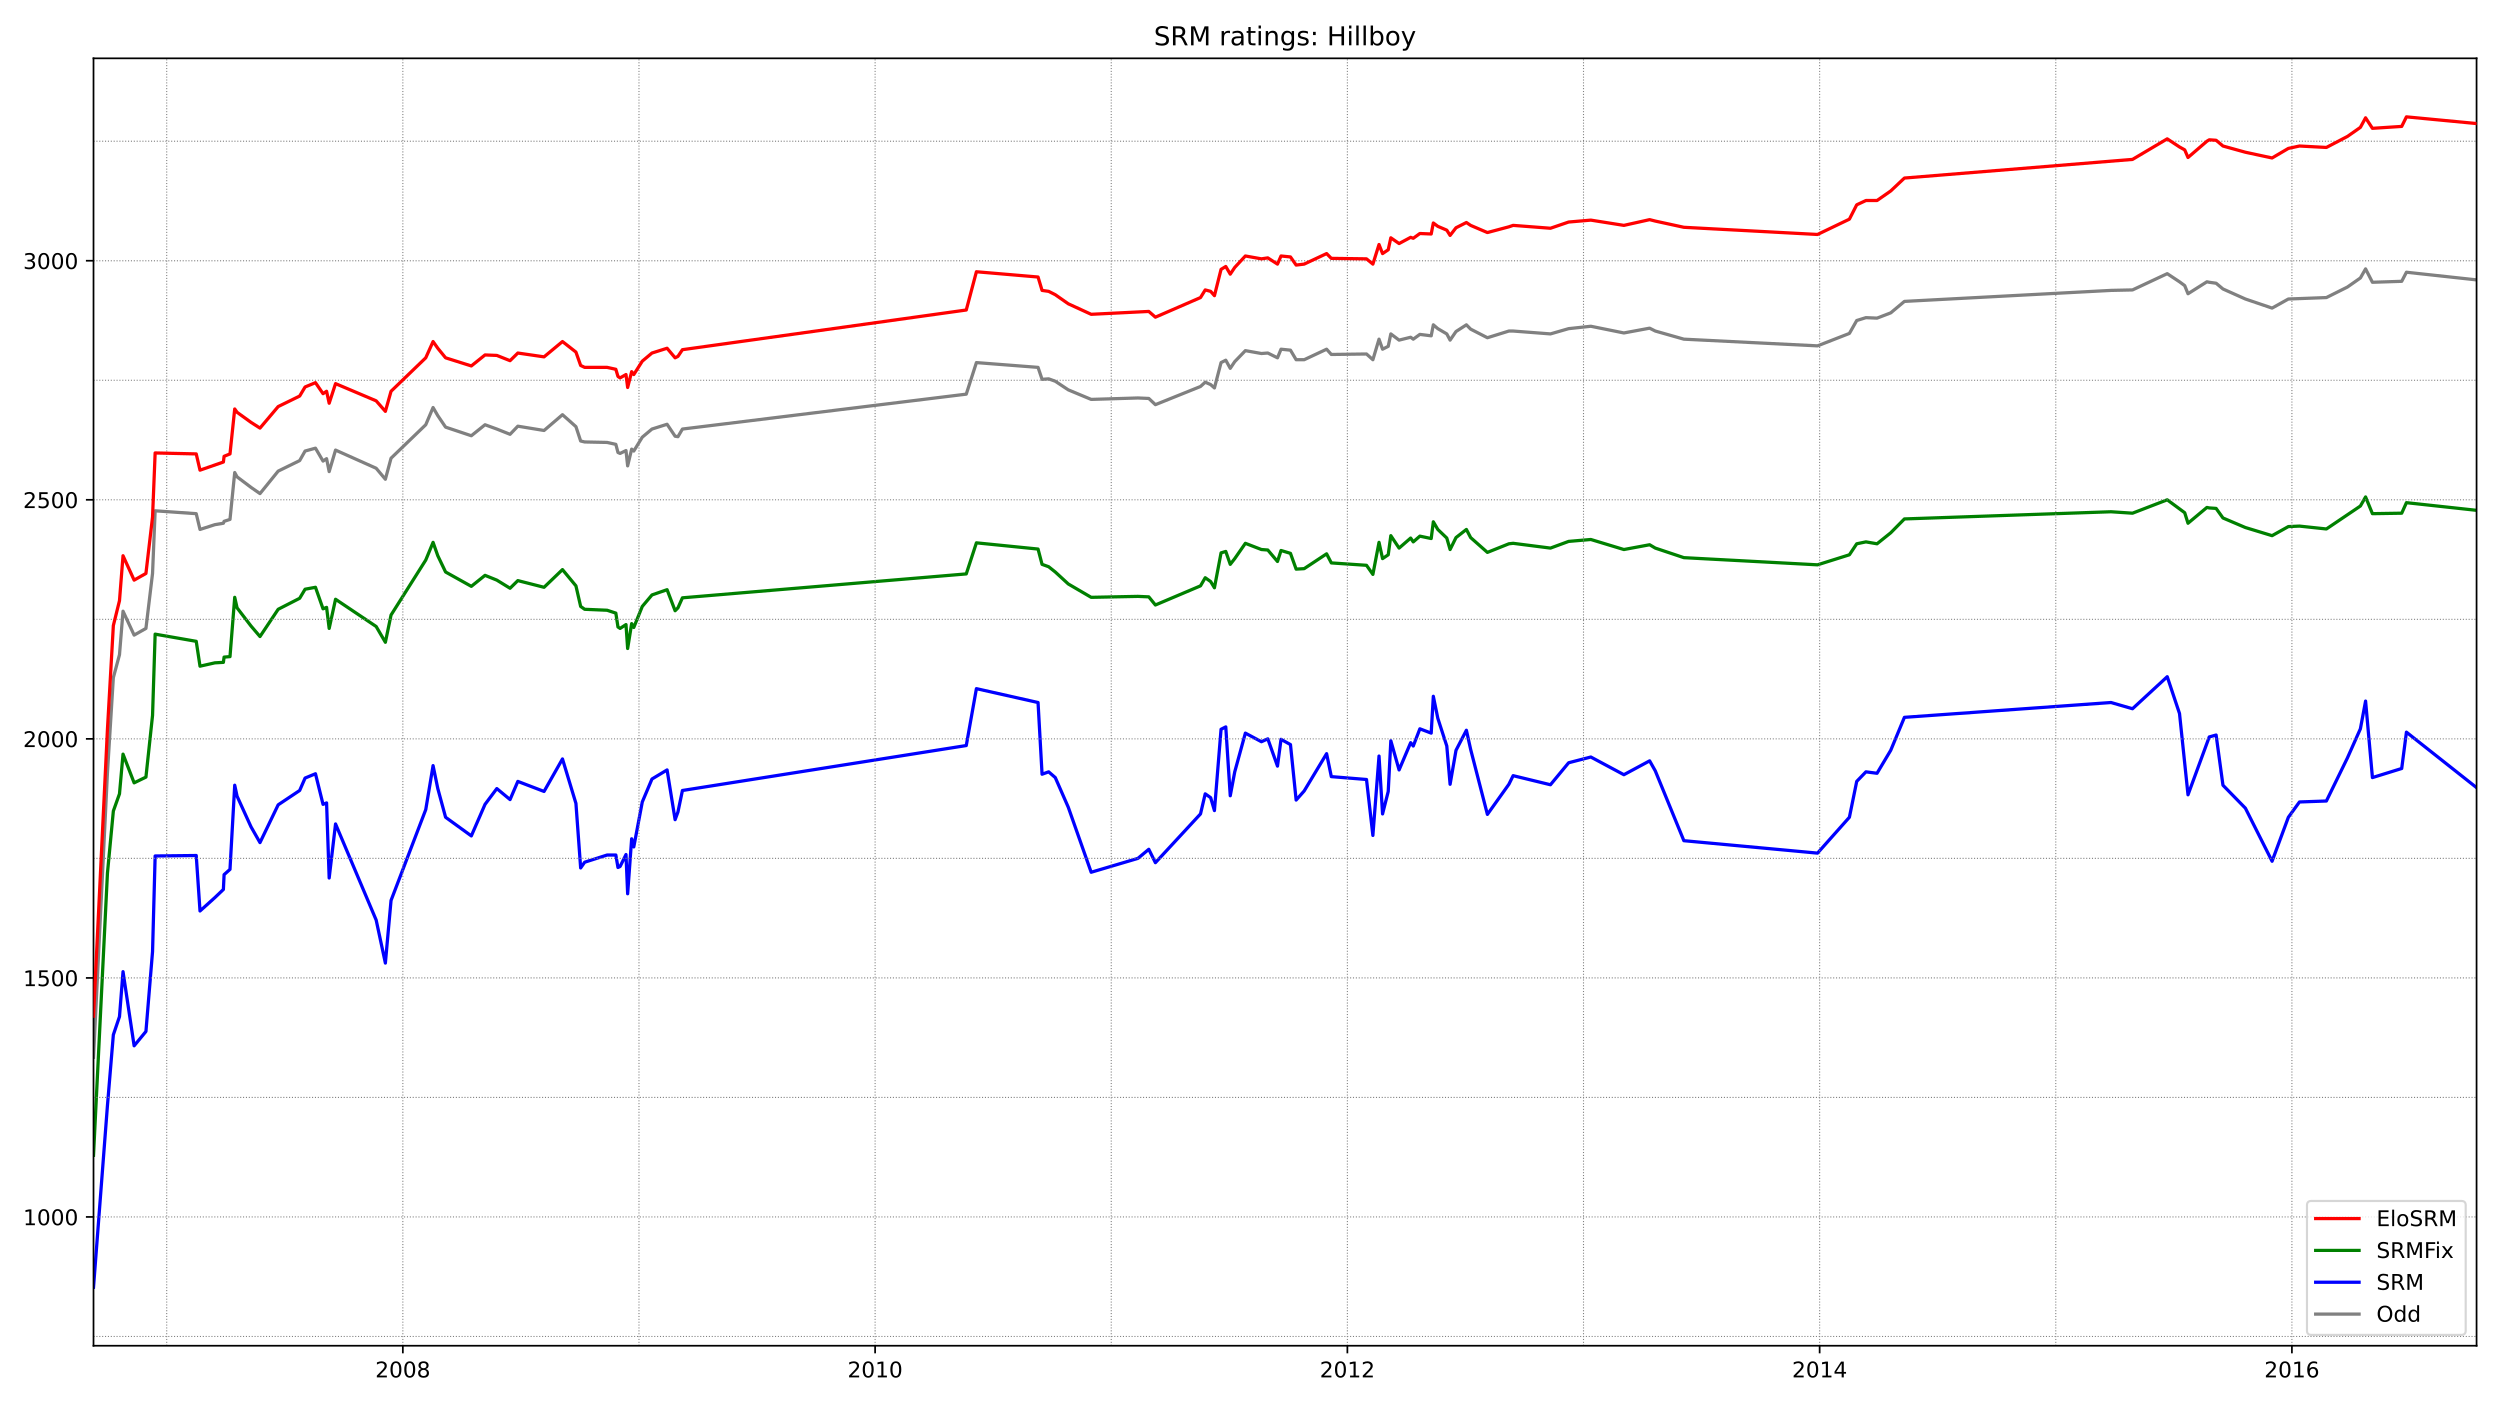 <?xml version="1.0" encoding="utf-8" standalone="no"?>
<!DOCTYPE svg PUBLIC "-//W3C//DTD SVG 1.1//EN"
  "http://www.w3.org/Graphics/SVG/1.1/DTD/svg11.dtd">
<!-- Created with matplotlib (https://matplotlib.org/) -->
<svg height="648pt" version="1.1" viewBox="0 0 1152 648" width="1152pt" xmlns="http://www.w3.org/2000/svg" xmlns:xlink="http://www.w3.org/1999/xlink">
 <defs>
  <style type="text/css">*{stroke-linecap:butt;stroke-linejoin:round;}</style>
 </defs>
 <g id="figure_1">
  <g id="patch_1">
   <path d="M 0 648 
L 1152 648 
L 1152 0 
L 0 0 
z
" style="fill:#ffffff;"/>
  </g>
  <g id="axes_1">
   <g id="patch_2">
    <path d="M 43.09 620.12 
L 1141.2 620.12 
L 1141.2 26.88 
L 43.09 26.88 
z
" style="fill:#ffffff;"/>
   </g>
   <g id="line2d_1">
    <path clip-path="url(#p297d8192e2)" d="M 43.09 487.187 
L 49.51 356.105 
L 52.23 312.264 
L 55.059 301.69 
L 56.691 281.642 
L 61.805 292.657 
L 67.246 289.573 
L 70.292 264.238 
L 71.489 235.378 
L 90.422 236.699 
L 92.163 243.97 
L 99.018 241.766 
L 102.935 241.106 
L 103.262 240.224 
L 105.982 239.343 
L 108.158 217.753 
L 109.246 219.736 
L 115.666 224.583 
L 119.801 227.447 
L 128.179 217.092 
L 138.081 212.245 
L 140.584 207.839 
L 145.371 206.518 
L 148.853 212.466 
L 150.485 211.364 
L 151.682 217.313 
L 154.62 207.399 
L 173.336 215.77 
L 177.579 220.837 
L 180.191 211.144 
L 196.186 195.723 
L 199.559 187.792 
L 201.735 191.537 
L 205.326 196.824 
L 217.186 200.79 
L 223.497 195.723 
L 228.937 197.705 
L 235.031 200.129 
L 238.621 196.383 
L 250.699 198.366 
L 259.187 191.096 
L 265.389 196.604 
L 267.565 203.213 
L 269.415 203.654 
L 279.752 203.874 
L 283.778 204.755 
L 284.757 208.5 
L 285.736 208.941 
L 288.456 207.619 
L 289.218 214.669 
L 291.068 206.958 
L 292.047 207.839 
L 295.964 201.45 
L 300.426 197.705 
L 307.389 195.502 
L 311.089 201.01 
L 312.395 201.23 
L 314.462 197.705 
L 445.252 181.623 
L 449.93 167.083 
L 478.33 169.286 
L 480.18 174.793 
L 483.226 174.573 
L 486.273 175.675 
L 492.257 179.64 
L 502.812 184.046 
L 524.356 183.385 
L 529.362 183.606 
L 532.408 186.47 
L 553.191 178.098 
L 555.367 176.115 
L 557.87 177.217 
L 559.611 178.759 
L 562.658 167.083 
L 564.834 165.981 
L 566.901 169.726 
L 568.968 166.642 
L 573.865 161.575 
L 581.264 162.897 
L 584.202 162.677 
L 588.663 164.88 
L 590.295 160.914 
L 594.648 161.355 
L 597.259 165.761 
L 600.959 165.761 
L 611.296 160.914 
L 613.472 163.338 
L 629.684 163.117 
L 632.622 165.761 
L 635.451 156.288 
L 637.084 160.914 
L 639.695 159.592 
L 640.892 153.864 
L 644.7 156.728 
L 650.032 155.407 
L 651.229 156.288 
L 654.275 154.085 
L 659.498 154.746 
L 660.478 149.679 
L 662.545 151.441 
L 666.68 153.864 
L 668.203 156.728 
L 670.923 152.763 
L 675.711 149.679 
L 677.67 151.661 
L 685.395 155.627 
L 695.297 152.543 
L 697.255 152.543 
L 714.447 153.864 
L 722.826 151.441 
L 733.054 150.339 
L 748.287 153.424 
L 760.148 151.221 
L 762.759 152.543 
L 775.925 156.288 
L 837.511 159.372 
L 852.201 153.644 
L 855.574 147.696 
L 859.817 146.374 
L 864.932 146.594 
L 871.243 144.171 
L 877.553 138.884 
L 972.762 133.817 
L 982.664 133.596 
L 998.659 126.106 
L 1004.317 129.851 
L 1006.711 131.613 
L 1008.234 135.359 
L 1016.939 129.851 
L 1018.027 130.071 
L 1021.183 130.512 
L 1024.338 133.156 
L 1034.675 137.782 
L 1046.971 141.968 
L 1054.478 137.782 
L 1071.997 137.121 
L 1081.681 132.274 
L 1087.666 128.089 
L 1090.059 123.903 
L 1093.215 130.071 
L 1106.707 129.631 
L 1108.883 125.445 
L 1141.2 128.97 
L 1141.2 128.97 
" style="fill:none;stroke:#808080;stroke-linecap:square;stroke-width:1.5;"/>
   </g>
   <g id="line2d_2">
    <path clip-path="url(#p297d8192e2)" d="M 43.09 593.155 
L 49.51 509.438 
L 52.23 476.833 
L 55.059 468.461 
L 56.691 447.753 
L 61.805 481.9 
L 67.246 475.291 
L 70.292 438.5 
L 71.489 394.439 
L 90.422 394.218 
L 92.163 419.774 
L 99.018 413.605 
L 102.935 409.86 
L 103.262 403.03 
L 105.982 400.607 
L 108.158 361.833 
L 109.246 366.9 
L 115.666 381 
L 119.801 388.27 
L 128.179 370.866 
L 138.081 364.257 
L 140.584 358.529 
L 145.371 356.546 
L 148.853 370.645 
L 150.485 369.985 
L 151.682 404.573 
L 154.62 379.678 
L 173.336 423.96 
L 177.579 443.787 
L 180.191 414.927 
L 196.186 373.069 
L 199.559 352.801 
L 201.735 363.375 
L 205.326 376.594 
L 217.186 385.186 
L 223.497 370.645 
L 228.937 363.375 
L 235.031 368.442 
L 238.621 360.071 
L 250.699 364.697 
L 259.187 349.716 
L 265.389 370.205 
L 267.565 399.946 
L 269.415 397.303 
L 279.752 393.998 
L 283.778 393.998 
L 284.757 399.726 
L 285.736 399.285 
L 288.456 393.778 
L 289.218 411.843 
L 291.068 386.508 
L 292.047 390.253 
L 295.964 369.544 
L 300.426 358.969 
L 307.389 354.783 
L 311.089 377.695 
L 312.395 374.17 
L 314.462 364.257 
L 445.252 343.548 
L 449.93 317.331 
L 478.33 323.72 
L 480.18 356.766 
L 483.226 355.665 
L 486.273 358.308 
L 492.257 371.967 
L 502.812 401.929 
L 524.356 395.54 
L 529.362 391.354 
L 532.408 397.523 
L 553.191 375.052 
L 555.367 365.799 
L 557.87 367.561 
L 559.611 373.509 
L 562.658 336.057 
L 564.834 334.956 
L 566.901 366.68 
L 568.968 355.665 
L 573.865 337.82 
L 581.264 341.785 
L 584.202 340.464 
L 588.663 353.021 
L 590.295 340.684 
L 594.648 343.107 
L 597.259 368.663 
L 600.959 364.477 
L 611.296 347.293 
L 613.472 357.868 
L 629.684 359.19 
L 632.622 384.965 
L 635.451 348.395 
L 637.084 375.052 
L 639.695 364.697 
L 640.892 341.345 
L 644.7 354.783 
L 650.032 342.226 
L 651.229 343.768 
L 654.275 335.837 
L 659.498 337.82 
L 660.478 320.856 
L 662.545 330.99 
L 666.68 343.768 
L 668.203 361.393 
L 670.923 345.751 
L 675.711 336.498 
L 677.67 345.31 
L 685.395 375.272 
L 695.297 361.393 
L 697.255 357.427 
L 714.447 361.613 
L 722.826 351.479 
L 733.054 348.835 
L 748.287 356.987 
L 760.148 350.598 
L 762.759 355.224 
L 775.925 387.389 
L 837.511 393.117 
L 852.201 376.594 
L 855.574 360.071 
L 859.817 355.665 
L 864.932 356.326 
L 871.243 345.751 
L 877.553 330.55 
L 972.762 323.72 
L 982.664 326.584 
L 998.659 311.824 
L 1004.317 328.787 
L 1008.234 366.239 
L 1018.027 339.582 
L 1021.183 338.701 
L 1024.338 361.833 
L 1034.675 372.408 
L 1046.971 396.862 
L 1054.478 376.594 
L 1059.593 369.544 
L 1071.997 369.103 
L 1081.681 349.276 
L 1087.666 335.837 
L 1090.059 323.059 
L 1093.215 358.308 
L 1106.707 354.123 
L 1108.883 337.379 
L 1141.2 362.935 
L 1141.2 362.935 
" style="fill:none;stroke:#0000ff;stroke-linecap:square;stroke-width:1.5;"/>
   </g>
   <g id="matplotlib.axis_1">
    <g id="xtick_1">
     <g id="line2d_3">
      <defs>
       <path d="M 0 0 
L 0 3.5 
" id="m5a3b3fe450" style="stroke:#000000;stroke-width:0.8;"/>
      </defs>
      <g>
       <use style="stroke:#000000;stroke-width:0.8;" x="185.631" xlink:href="#m5a3b3fe450" y="620.12"/>
      </g>
     </g>
     <g id="text_1">
      <!-- 2008 -->
      <g transform="translate(172.906 634.718)scale(0.1 -0.1)">
       <defs>
        <path d="M 19.188 8.297 
L 53.609 8.297 
L 53.609 0 
L 7.328 0 
L 7.328 8.297 
Q 12.938 14.109 22.625 23.891 
Q 32.328 33.688 34.812 36.531 
Q 39.547 41.844 41.422 45.531 
Q 43.312 49.219 43.312 52.781 
Q 43.312 58.594 39.234 62.25 
Q 35.156 65.922 28.609 65.922 
Q 23.969 65.922 18.812 64.312 
Q 13.672 62.703 7.812 59.422 
L 7.812 69.391 
Q 13.766 71.781 18.938 73 
Q 24.125 74.219 28.422 74.219 
Q 39.75 74.219 46.484 68.547 
Q 53.219 62.891 53.219 53.422 
Q 53.219 48.922 51.531 44.891 
Q 49.859 40.875 45.406 35.406 
Q 44.188 33.984 37.641 27.219 
Q 31.109 20.453 19.188 8.297 
z
" id="DejaVuSans-50"/>
        <path d="M 31.781 66.406 
Q 24.172 66.406 20.328 58.906 
Q 16.5 51.422 16.5 36.375 
Q 16.5 21.391 20.328 13.891 
Q 24.172 6.391 31.781 6.391 
Q 39.453 6.391 43.281 13.891 
Q 47.125 21.391 47.125 36.375 
Q 47.125 51.422 43.281 58.906 
Q 39.453 66.406 31.781 66.406 
z
M 31.781 74.219 
Q 44.047 74.219 50.516 64.516 
Q 56.984 54.828 56.984 36.375 
Q 56.984 17.969 50.516 8.266 
Q 44.047 -1.422 31.781 -1.422 
Q 19.531 -1.422 13.062 8.266 
Q 6.594 17.969 6.594 36.375 
Q 6.594 54.828 13.062 64.516 
Q 19.531 74.219 31.781 74.219 
z
" id="DejaVuSans-48"/>
        <path d="M 31.781 34.625 
Q 24.75 34.625 20.719 30.859 
Q 16.703 27.094 16.703 20.516 
Q 16.703 13.922 20.719 10.156 
Q 24.75 6.391 31.781 6.391 
Q 38.812 6.391 42.859 10.172 
Q 46.922 13.969 46.922 20.516 
Q 46.922 27.094 42.891 30.859 
Q 38.875 34.625 31.781 34.625 
z
M 21.922 38.812 
Q 15.578 40.375 12.031 44.719 
Q 8.5 49.078 8.5 55.328 
Q 8.5 64.062 14.719 69.141 
Q 20.953 74.219 31.781 74.219 
Q 42.672 74.219 48.875 69.141 
Q 55.078 64.062 55.078 55.328 
Q 55.078 49.078 51.531 44.719 
Q 48 40.375 41.703 38.812 
Q 48.828 37.156 52.797 32.312 
Q 56.781 27.484 56.781 20.516 
Q 56.781 9.906 50.312 4.234 
Q 43.844 -1.422 31.781 -1.422 
Q 19.734 -1.422 13.25 4.234 
Q 6.781 9.906 6.781 20.516 
Q 6.781 27.484 10.781 32.312 
Q 14.797 37.156 21.922 38.812 
z
M 18.312 54.391 
Q 18.312 48.734 21.844 45.562 
Q 25.391 42.391 31.781 42.391 
Q 38.141 42.391 41.719 45.562 
Q 45.312 48.734 45.312 54.391 
Q 45.312 60.062 41.719 63.234 
Q 38.141 66.406 31.781 66.406 
Q 25.391 66.406 21.844 63.234 
Q 18.312 60.062 18.312 54.391 
z
" id="DejaVuSans-56"/>
       </defs>
       <use xlink:href="#DejaVuSans-50"/>
       <use x="63.623" xlink:href="#DejaVuSans-48"/>
       <use x="127.246" xlink:href="#DejaVuSans-48"/>
       <use x="190.869" xlink:href="#DejaVuSans-56"/>
      </g>
     </g>
    </g>
    <g id="xtick_2">
     <g id="line2d_4">
      <g>
       <use style="stroke:#000000;stroke-width:0.8;" x="403.251" xlink:href="#m5a3b3fe450" y="620.12"/>
      </g>
     </g>
     <g id="text_2">
      <!-- 2010 -->
      <g transform="translate(390.526 634.718)scale(0.1 -0.1)">
       <defs>
        <path d="M 12.406 8.297 
L 28.516 8.297 
L 28.516 63.922 
L 10.984 60.406 
L 10.984 69.391 
L 28.422 72.906 
L 38.281 72.906 
L 38.281 8.297 
L 54.391 8.297 
L 54.391 0 
L 12.406 0 
z
" id="DejaVuSans-49"/>
       </defs>
       <use xlink:href="#DejaVuSans-50"/>
       <use x="63.623" xlink:href="#DejaVuSans-48"/>
       <use x="127.246" xlink:href="#DejaVuSans-49"/>
       <use x="190.869" xlink:href="#DejaVuSans-48"/>
      </g>
     </g>
    </g>
    <g id="xtick_3">
     <g id="line2d_5">
      <g>
       <use style="stroke:#000000;stroke-width:0.8;" x="620.871" xlink:href="#m5a3b3fe450" y="620.12"/>
      </g>
     </g>
     <g id="text_3">
      <!-- 2012 -->
      <g transform="translate(608.146 634.718)scale(0.1 -0.1)">
       <use xlink:href="#DejaVuSans-50"/>
       <use x="63.623" xlink:href="#DejaVuSans-48"/>
       <use x="127.246" xlink:href="#DejaVuSans-49"/>
       <use x="190.869" xlink:href="#DejaVuSans-50"/>
      </g>
     </g>
    </g>
    <g id="xtick_4">
     <g id="line2d_6">
      <g>
       <use style="stroke:#000000;stroke-width:0.8;" x="838.491" xlink:href="#m5a3b3fe450" y="620.12"/>
      </g>
     </g>
     <g id="text_4">
      <!-- 2014 -->
      <g transform="translate(825.766 634.718)scale(0.1 -0.1)">
       <defs>
        <path d="M 37.797 64.312 
L 12.891 25.391 
L 37.797 25.391 
z
M 35.203 72.906 
L 47.609 72.906 
L 47.609 25.391 
L 58.016 25.391 
L 58.016 17.188 
L 47.609 17.188 
L 47.609 0 
L 37.797 0 
L 37.797 17.188 
L 4.891 17.188 
L 4.891 26.703 
z
" id="DejaVuSans-52"/>
       </defs>
       <use xlink:href="#DejaVuSans-50"/>
       <use x="63.623" xlink:href="#DejaVuSans-48"/>
       <use x="127.246" xlink:href="#DejaVuSans-49"/>
       <use x="190.869" xlink:href="#DejaVuSans-52"/>
      </g>
     </g>
    </g>
    <g id="xtick_5">
     <g id="line2d_7">
      <g>
       <use style="stroke:#000000;stroke-width:0.8;" x="1056.111" xlink:href="#m5a3b3fe450" y="620.12"/>
      </g>
     </g>
     <g id="text_5">
      <!-- 2016 -->
      <g transform="translate(1043.386 634.718)scale(0.1 -0.1)">
       <defs>
        <path d="M 33.016 40.375 
Q 26.375 40.375 22.484 35.828 
Q 18.609 31.297 18.609 23.391 
Q 18.609 15.531 22.484 10.953 
Q 26.375 6.391 33.016 6.391 
Q 39.656 6.391 43.531 10.953 
Q 47.406 15.531 47.406 23.391 
Q 47.406 31.297 43.531 35.828 
Q 39.656 40.375 33.016 40.375 
z
M 52.594 71.297 
L 52.594 62.312 
Q 48.875 64.062 45.094 64.984 
Q 41.312 65.922 37.594 65.922 
Q 27.828 65.922 22.672 59.328 
Q 17.531 52.734 16.797 39.406 
Q 19.672 43.656 24.016 45.922 
Q 28.375 48.188 33.594 48.188 
Q 44.578 48.188 50.953 41.516 
Q 57.328 34.859 57.328 23.391 
Q 57.328 12.156 50.688 5.359 
Q 44.047 -1.422 33.016 -1.422 
Q 20.359 -1.422 13.672 8.266 
Q 6.984 17.969 6.984 36.375 
Q 6.984 53.656 15.188 63.938 
Q 23.391 74.219 37.203 74.219 
Q 40.922 74.219 44.703 73.484 
Q 48.484 72.75 52.594 71.297 
z
" id="DejaVuSans-54"/>
       </defs>
       <use xlink:href="#DejaVuSans-50"/>
       <use x="63.623" xlink:href="#DejaVuSans-48"/>
       <use x="127.246" xlink:href="#DejaVuSans-49"/>
       <use x="190.869" xlink:href="#DejaVuSans-54"/>
      </g>
     </g>
    </g>
   </g>
   <g id="matplotlib.axis_2">
    <g id="ytick_1">
     <g id="line2d_8">
      <defs>
       <path d="M 0 0 
L -3.5 0 
" id="me6bc3a8576" style="stroke:#000000;stroke-width:0.8;"/>
      </defs>
      <g>
       <use style="stroke:#000000;stroke-width:0.8;" x="43.09" xlink:href="#me6bc3a8576" y="560.77"/>
      </g>
     </g>
     <g id="text_6">
      <!-- 1000 -->
      <g transform="translate(10.64 564.569)scale(0.1 -0.1)">
       <use xlink:href="#DejaVuSans-49"/>
       <use x="63.623" xlink:href="#DejaVuSans-48"/>
       <use x="127.246" xlink:href="#DejaVuSans-48"/>
       <use x="190.869" xlink:href="#DejaVuSans-48"/>
      </g>
     </g>
    </g>
    <g id="ytick_2">
     <g id="line2d_9">
      <g>
       <use style="stroke:#000000;stroke-width:0.8;" x="43.09" xlink:href="#me6bc3a8576" y="450.617"/>
      </g>
     </g>
     <g id="text_7">
      <!-- 1500 -->
      <g transform="translate(10.64 454.416)scale(0.1 -0.1)">
       <defs>
        <path d="M 10.797 72.906 
L 49.516 72.906 
L 49.516 64.594 
L 19.828 64.594 
L 19.828 46.734 
Q 21.969 47.469 24.109 47.828 
Q 26.266 48.188 28.422 48.188 
Q 40.625 48.188 47.75 41.5 
Q 54.891 34.812 54.891 23.391 
Q 54.891 11.625 47.562 5.094 
Q 40.234 -1.422 26.906 -1.422 
Q 22.312 -1.422 17.547 -0.641 
Q 12.797 0.141 7.719 1.703 
L 7.719 11.625 
Q 12.109 9.234 16.797 8.062 
Q 21.484 6.891 26.703 6.891 
Q 35.156 6.891 40.078 11.328 
Q 45.016 15.766 45.016 23.391 
Q 45.016 31 40.078 35.438 
Q 35.156 39.891 26.703 39.891 
Q 22.75 39.891 18.812 39.016 
Q 14.891 38.141 10.797 36.281 
z
" id="DejaVuSans-53"/>
       </defs>
       <use xlink:href="#DejaVuSans-49"/>
       <use x="63.623" xlink:href="#DejaVuSans-53"/>
       <use x="127.246" xlink:href="#DejaVuSans-48"/>
       <use x="190.869" xlink:href="#DejaVuSans-48"/>
      </g>
     </g>
    </g>
    <g id="ytick_3">
     <g id="line2d_10">
      <g>
       <use style="stroke:#000000;stroke-width:0.8;" x="43.09" xlink:href="#me6bc3a8576" y="340.464"/>
      </g>
     </g>
     <g id="text_8">
      <!-- 2000 -->
      <g transform="translate(10.64 344.263)scale(0.1 -0.1)">
       <use xlink:href="#DejaVuSans-50"/>
       <use x="63.623" xlink:href="#DejaVuSans-48"/>
       <use x="127.246" xlink:href="#DejaVuSans-48"/>
       <use x="190.869" xlink:href="#DejaVuSans-48"/>
      </g>
     </g>
    </g>
    <g id="ytick_4">
     <g id="line2d_11">
      <g>
       <use style="stroke:#000000;stroke-width:0.8;" x="43.09" xlink:href="#me6bc3a8576" y="230.311"/>
      </g>
     </g>
     <g id="text_9">
      <!-- 2500 -->
      <g transform="translate(10.64 234.11)scale(0.1 -0.1)">
       <use xlink:href="#DejaVuSans-50"/>
       <use x="63.623" xlink:href="#DejaVuSans-53"/>
       <use x="127.246" xlink:href="#DejaVuSans-48"/>
       <use x="190.869" xlink:href="#DejaVuSans-48"/>
      </g>
     </g>
    </g>
    <g id="ytick_5">
     <g id="line2d_12">
      <g>
       <use style="stroke:#000000;stroke-width:0.8;" x="43.09" xlink:href="#me6bc3a8576" y="120.158"/>
      </g>
     </g>
     <g id="text_10">
      <!-- 3000 -->
      <g transform="translate(10.64 123.957)scale(0.1 -0.1)">
       <defs>
        <path d="M 40.578 39.312 
Q 47.656 37.797 51.625 33 
Q 55.609 28.219 55.609 21.188 
Q 55.609 10.406 48.188 4.484 
Q 40.766 -1.422 27.094 -1.422 
Q 22.516 -1.422 17.656 -0.516 
Q 12.797 0.391 7.625 2.203 
L 7.625 11.719 
Q 11.719 9.328 16.594 8.109 
Q 21.484 6.891 26.812 6.891 
Q 36.078 6.891 40.938 10.547 
Q 45.797 14.203 45.797 21.188 
Q 45.797 27.641 41.281 31.266 
Q 36.766 34.906 28.719 34.906 
L 20.219 34.906 
L 20.219 43.016 
L 29.109 43.016 
Q 36.375 43.016 40.234 45.922 
Q 44.094 48.828 44.094 54.297 
Q 44.094 59.906 40.109 62.906 
Q 36.141 65.922 28.719 65.922 
Q 24.656 65.922 20.016 65.031 
Q 15.375 64.156 9.812 62.312 
L 9.812 71.094 
Q 15.438 72.656 20.344 73.438 
Q 25.25 74.219 29.594 74.219 
Q 40.828 74.219 47.359 69.109 
Q 53.906 64.016 53.906 55.328 
Q 53.906 49.266 50.438 45.094 
Q 46.969 40.922 40.578 39.312 
z
" id="DejaVuSans-51"/>
       </defs>
       <use xlink:href="#DejaVuSans-51"/>
       <use x="63.623" xlink:href="#DejaVuSans-48"/>
       <use x="127.246" xlink:href="#DejaVuSans-48"/>
       <use x="190.869" xlink:href="#DejaVuSans-48"/>
      </g>
     </g>
    </g>
   </g>
   <g id="line2d_13">
    <path clip-path="url(#p297d8192e2)" d="M 43.09 532.35 
L 49.51 402.37 
L 52.23 373.73 
L 55.059 365.799 
L 56.691 347.513 
L 61.805 360.732 
L 67.246 358.088 
L 70.292 329.669 
L 71.489 292.217 
L 90.422 295.521 
L 92.163 306.977 
L 99.018 305.435 
L 102.935 305.215 
L 103.262 302.791 
L 105.982 302.571 
L 108.158 275.253 
L 109.246 280.1 
L 115.666 288.471 
L 119.801 293.318 
L 128.179 280.761 
L 138.081 275.694 
L 140.584 271.508 
L 145.371 270.627 
L 148.853 280.54 
L 150.485 279.879 
L 151.682 289.573 
L 154.62 276.134 
L 173.336 288.692 
L 177.579 295.962 
L 180.191 283.404 
L 196.186 258.069 
L 199.559 249.918 
L 201.735 256.086 
L 205.326 263.577 
L 217.186 270.186 
L 223.497 265.119 
L 228.937 267.322 
L 235.031 271.067 
L 238.621 267.542 
L 250.699 270.627 
L 259.187 262.475 
L 265.389 269.966 
L 267.565 279.439 
L 269.415 280.761 
L 279.752 281.201 
L 283.778 282.523 
L 284.757 288.912 
L 285.736 289.573 
L 288.456 287.81 
L 289.218 298.826 
L 291.068 287.37 
L 292.047 289.132 
L 295.964 279.439 
L 300.426 274.151 
L 307.389 271.728 
L 311.089 281.422 
L 312.395 280.1 
L 314.462 275.473 
L 445.252 264.458 
L 449.93 250.138 
L 478.33 253.002 
L 480.18 260.052 
L 483.226 261.153 
L 486.273 263.577 
L 492.257 269.084 
L 502.812 275.253 
L 524.356 274.812 
L 529.362 275.033 
L 532.408 278.778 
L 553.191 269.966 
L 555.367 266.22 
L 557.87 267.983 
L 559.611 270.847 
L 562.658 254.765 
L 564.834 254.104 
L 566.901 260.052 
L 568.968 257.408 
L 573.865 250.358 
L 581.264 253.222 
L 584.202 253.443 
L 588.663 258.73 
L 590.295 253.663 
L 594.648 254.985 
L 597.259 262.255 
L 600.959 262.035 
L 611.296 255.205 
L 613.472 259.391 
L 629.684 260.492 
L 632.622 264.678 
L 635.451 249.918 
L 637.084 257.408 
L 639.695 255.646 
L 640.892 246.834 
L 644.7 252.561 
L 650.032 247.935 
L 651.229 249.697 
L 654.275 247.054 
L 659.498 248.155 
L 660.478 240.445 
L 662.545 243.97 
L 666.68 247.935 
L 668.203 253.222 
L 670.923 247.715 
L 675.711 243.97 
L 677.67 247.715 
L 685.395 254.544 
L 695.297 250.579 
L 697.255 250.358 
L 714.447 252.561 
L 722.826 249.477 
L 733.054 248.596 
L 748.287 253.222 
L 760.148 251.019 
L 762.759 252.561 
L 775.925 256.968 
L 837.511 260.272 
L 852.201 255.646 
L 855.574 250.579 
L 859.817 249.697 
L 864.932 250.579 
L 871.243 245.512 
L 877.553 239.123 
L 972.762 235.818 
L 982.664 236.479 
L 998.659 230.311 
L 1006.711 236.259 
L 1008.234 241.106 
L 1016.939 233.835 
L 1018.027 234.056 
L 1021.183 234.276 
L 1024.338 238.682 
L 1034.675 243.088 
L 1046.971 246.834 
L 1054.478 242.648 
L 1059.593 242.427 
L 1071.997 243.749 
L 1087.666 233.175 
L 1090.059 228.989 
L 1093.215 236.699 
L 1106.707 236.479 
L 1108.883 231.632 
L 1141.2 235.157 
L 1141.2 235.157 
" style="fill:none;stroke:#008000;stroke-linecap:square;stroke-width:1.5;"/>
   </g>
   <g id="line2d_14">
    <path clip-path="url(#p297d8192e2)" d="M 43.09 615.846 
L 1141.2 615.846 
" style="fill:none;stroke:#808080;stroke-dasharray:0.5,0.825;stroke-dashoffset:0;stroke-width:0.5;"/>
   </g>
   <g id="line2d_15">
    <path clip-path="url(#p297d8192e2)" d="M 43.09 560.77 
L 1141.2 560.77 
" style="fill:none;stroke:#808080;stroke-dasharray:0.5,0.825;stroke-dashoffset:0;stroke-width:0.5;"/>
   </g>
   <g id="line2d_16">
    <path clip-path="url(#p297d8192e2)" d="M 43.09 505.693 
L 1141.2 505.693 
" style="fill:none;stroke:#808080;stroke-dasharray:0.5,0.825;stroke-dashoffset:0;stroke-width:0.5;"/>
   </g>
   <g id="line2d_17">
    <path clip-path="url(#p297d8192e2)" d="M 43.09 450.617 
L 1141.2 450.617 
" style="fill:none;stroke:#808080;stroke-dasharray:0.5,0.825;stroke-dashoffset:0;stroke-width:0.5;"/>
   </g>
   <g id="line2d_18">
    <path clip-path="url(#p297d8192e2)" d="M 43.09 395.54 
L 1141.2 395.54 
" style="fill:none;stroke:#808080;stroke-dasharray:0.5,0.825;stroke-dashoffset:0;stroke-width:0.5;"/>
   </g>
   <g id="line2d_19">
    <path clip-path="url(#p297d8192e2)" d="M 43.09 340.464 
L 1141.2 340.464 
" style="fill:none;stroke:#808080;stroke-dasharray:0.5,0.825;stroke-dashoffset:0;stroke-width:0.5;"/>
   </g>
   <g id="line2d_20">
    <path clip-path="url(#p297d8192e2)" d="M 43.09 285.387 
L 1141.2 285.387 
" style="fill:none;stroke:#808080;stroke-dasharray:0.5,0.825;stroke-dashoffset:0;stroke-width:0.5;"/>
   </g>
   <g id="line2d_21">
    <path clip-path="url(#p297d8192e2)" d="M 43.09 230.311 
L 1141.2 230.311 
" style="fill:none;stroke:#808080;stroke-dasharray:0.5,0.825;stroke-dashoffset:0;stroke-width:0.5;"/>
   </g>
   <g id="line2d_22">
    <path clip-path="url(#p297d8192e2)" d="M 43.09 175.234 
L 1141.2 175.234 
" style="fill:none;stroke:#808080;stroke-dasharray:0.5,0.825;stroke-dashoffset:0;stroke-width:0.5;"/>
   </g>
   <g id="line2d_23">
    <path clip-path="url(#p297d8192e2)" d="M 43.09 120.158 
L 1141.2 120.158 
" style="fill:none;stroke:#808080;stroke-dasharray:0.5,0.825;stroke-dashoffset:0;stroke-width:0.5;"/>
   </g>
   <g id="line2d_24">
    <path clip-path="url(#p297d8192e2)" d="M 43.09 65.081 
L 1141.2 65.081 
" style="fill:none;stroke:#808080;stroke-dasharray:0.5,0.825;stroke-dashoffset:0;stroke-width:0.5;"/>
   </g>
   <g id="line2d_25">
    <path clip-path="url(#p297d8192e2)" d="M 76.821 620.12 
L 76.821 26.88 
" style="fill:none;stroke:#808080;stroke-dasharray:0.5,0.825;stroke-dashoffset:0;stroke-width:0.5;"/>
   </g>
   <g id="line2d_26">
    <path clip-path="url(#p297d8192e2)" d="M 185.631 620.12 
L 185.631 26.88 
" style="fill:none;stroke:#808080;stroke-dasharray:0.5,0.825;stroke-dashoffset:0;stroke-width:0.5;"/>
   </g>
   <g id="line2d_27">
    <path clip-path="url(#p297d8192e2)" d="M 294.441 620.12 
L 294.441 26.88 
" style="fill:none;stroke:#808080;stroke-dasharray:0.5,0.825;stroke-dashoffset:0;stroke-width:0.5;"/>
   </g>
   <g id="line2d_28">
    <path clip-path="url(#p297d8192e2)" d="M 403.251 620.12 
L 403.251 26.88 
" style="fill:none;stroke:#808080;stroke-dasharray:0.5,0.825;stroke-dashoffset:0;stroke-width:0.5;"/>
   </g>
   <g id="line2d_29">
    <path clip-path="url(#p297d8192e2)" d="M 512.061 620.12 
L 512.061 26.88 
" style="fill:none;stroke:#808080;stroke-dasharray:0.5,0.825;stroke-dashoffset:0;stroke-width:0.5;"/>
   </g>
   <g id="line2d_30">
    <path clip-path="url(#p297d8192e2)" d="M 620.871 620.12 
L 620.871 26.88 
" style="fill:none;stroke:#808080;stroke-dasharray:0.5,0.825;stroke-dashoffset:0;stroke-width:0.5;"/>
   </g>
   <g id="line2d_31">
    <path clip-path="url(#p297d8192e2)" d="M 729.681 620.12 
L 729.681 26.88 
" style="fill:none;stroke:#808080;stroke-dasharray:0.5,0.825;stroke-dashoffset:0;stroke-width:0.5;"/>
   </g>
   <g id="line2d_32">
    <path clip-path="url(#p297d8192e2)" d="M 838.491 620.12 
L 838.491 26.88 
" style="fill:none;stroke:#808080;stroke-dasharray:0.5,0.825;stroke-dashoffset:0;stroke-width:0.5;"/>
   </g>
   <g id="line2d_33">
    <path clip-path="url(#p297d8192e2)" d="M 947.301 620.12 
L 947.301 26.88 
" style="fill:none;stroke:#808080;stroke-dasharray:0.5,0.825;stroke-dashoffset:0;stroke-width:0.5;"/>
   </g>
   <g id="line2d_34">
    <path clip-path="url(#p297d8192e2)" d="M 1056.111 620.12 
L 1056.111 26.88 
" style="fill:none;stroke:#808080;stroke-dasharray:0.5,0.825;stroke-dashoffset:0;stroke-width:0.5;"/>
   </g>
   <g id="patch_3">
    <path d="M 43.09 620.12 
L 43.09 26.88 
" style="fill:none;stroke:#000000;stroke-linecap:square;stroke-linejoin:miter;stroke-width:0.8;"/>
   </g>
   <g id="patch_4">
    <path d="M 1141.2 620.12 
L 1141.2 26.88 
" style="fill:none;stroke:#000000;stroke-linecap:square;stroke-linejoin:miter;stroke-width:0.8;"/>
   </g>
   <g id="patch_5">
    <path d="M 43.09 620.12 
L 1141.2 620.12 
" style="fill:none;stroke:#000000;stroke-linecap:square;stroke-linejoin:miter;stroke-width:0.8;"/>
   </g>
   <g id="patch_6">
    <path d="M 43.09 26.88 
L 1141.2 26.88 
" style="fill:none;stroke:#000000;stroke-linecap:square;stroke-linejoin:miter;stroke-width:0.8;"/>
   </g>
   <g id="line2d_35">
    <path clip-path="url(#p297d8192e2)" d="M 43.09 468.241 
L 49.51 336.057 
L 52.23 288.251 
L 55.059 276.795 
L 56.691 256.086 
L 61.805 267.322 
L 67.246 264.238 
L 70.292 238.242 
L 71.489 208.721 
L 90.422 209.161 
L 92.163 216.652 
L 102.935 212.906 
L 103.262 210.263 
L 105.982 209.161 
L 108.158 188.452 
L 109.246 189.995 
L 115.666 194.621 
L 119.801 197.265 
L 128.179 187.351 
L 138.081 182.504 
L 140.584 178.318 
L 145.371 176.336 
L 148.853 181.403 
L 150.485 180.301 
L 151.682 185.809 
L 154.62 176.776 
L 173.336 184.707 
L 177.579 189.554 
L 180.191 180.301 
L 196.186 164.88 
L 199.559 157.389 
L 201.735 160.474 
L 205.326 164.88 
L 217.186 168.625 
L 223.497 163.558 
L 228.937 163.778 
L 235.031 166.202 
L 238.621 162.677 
L 250.699 164.439 
L 259.187 157.389 
L 265.389 162.236 
L 267.565 168.405 
L 269.415 169.286 
L 279.752 169.286 
L 283.778 170.167 
L 284.757 173.472 
L 285.736 174.133 
L 288.456 172.59 
L 289.218 178.539 
L 291.068 171.269 
L 292.047 172.59 
L 295.964 166.422 
L 300.426 162.677 
L 307.389 160.474 
L 311.089 164.88 
L 312.395 164.219 
L 314.462 161.134 
L 445.252 142.849 
L 449.93 125.225 
L 478.33 127.648 
L 480.18 133.817 
L 483.226 134.257 
L 486.273 135.799 
L 492.257 139.985 
L 502.812 144.832 
L 529.362 143.51 
L 532.408 146.154 
L 553.191 137.121 
L 555.367 133.596 
L 557.87 134.257 
L 559.611 136.24 
L 562.658 124.123 
L 564.834 122.801 
L 566.901 126.326 
L 568.968 123.242 
L 573.865 117.955 
L 581.264 119.276 
L 584.202 118.836 
L 588.663 121.7 
L 590.295 117.955 
L 594.648 118.395 
L 597.259 122.14 
L 600.959 121.7 
L 611.296 116.853 
L 613.472 119.056 
L 629.684 119.276 
L 632.622 121.7 
L 635.451 112.667 
L 637.084 116.853 
L 639.695 115.091 
L 640.892 109.583 
L 644.7 112.227 
L 650.032 109.363 
L 651.229 109.803 
L 654.275 107.6 
L 659.498 107.82 
L 660.478 102.753 
L 662.545 104.296 
L 666.68 106.058 
L 668.203 108.481 
L 670.923 104.956 
L 675.711 102.533 
L 677.67 103.855 
L 685.395 107.16 
L 695.297 104.516 
L 697.255 103.855 
L 714.447 105.177 
L 722.826 102.313 
L 733.054 101.432 
L 748.287 103.855 
L 760.148 101.211 
L 762.759 101.872 
L 775.925 104.736 
L 837.511 108.041 
L 852.201 100.991 
L 855.574 94.382 
L 859.817 92.399 
L 864.932 92.399 
L 871.243 87.993 
L 877.553 82.045 
L 982.664 73.453 
L 998.659 63.98 
L 1004.317 67.725 
L 1006.711 69.047 
L 1008.234 72.571 
L 1016.939 65.081 
L 1018.027 64.42 
L 1021.183 64.64 
L 1024.338 67.284 
L 1034.675 70.148 
L 1046.971 72.792 
L 1054.478 68.386 
L 1059.593 67.284 
L 1071.997 67.945 
L 1081.681 62.878 
L 1087.666 58.692 
L 1090.059 54.286 
L 1093.215 59.133 
L 1106.707 58.252 
L 1108.883 53.845 
L 1141.2 56.93 
L 1141.2 56.93 
" style="fill:none;stroke:#ff0000;stroke-linecap:square;stroke-width:1.5;"/>
   </g>
   <g id="text_11">
    <!-- SRM ratings: Hillboy -->
    <g transform="translate(531.711 20.88)scale(0.12 -0.12)">
     <defs>
      <path d="M 53.516 70.516 
L 53.516 60.891 
Q 47.906 63.578 42.922 64.891 
Q 37.938 66.219 33.297 66.219 
Q 25.25 66.219 20.875 63.094 
Q 16.5 59.969 16.5 54.203 
Q 16.5 49.359 19.406 46.891 
Q 22.312 44.438 30.422 42.922 
L 36.375 41.703 
Q 47.406 39.594 52.656 34.297 
Q 57.906 29 57.906 20.125 
Q 57.906 9.516 50.797 4.047 
Q 43.703 -1.422 29.984 -1.422 
Q 24.812 -1.422 18.969 -0.25 
Q 13.141 0.922 6.891 3.219 
L 6.891 13.375 
Q 12.891 10.016 18.656 8.297 
Q 24.422 6.594 29.984 6.594 
Q 38.422 6.594 43.016 9.906 
Q 47.609 13.234 47.609 19.391 
Q 47.609 24.75 44.312 27.781 
Q 41.016 30.812 33.5 32.328 
L 27.484 33.5 
Q 16.453 35.688 11.516 40.375 
Q 6.594 45.062 6.594 53.422 
Q 6.594 63.094 13.406 68.656 
Q 20.219 74.219 32.172 74.219 
Q 37.312 74.219 42.625 73.281 
Q 47.953 72.359 53.516 70.516 
z
" id="DejaVuSans-83"/>
      <path d="M 44.391 34.188 
Q 47.562 33.109 50.562 29.594 
Q 53.562 26.078 56.594 19.922 
L 66.609 0 
L 56 0 
L 46.688 18.703 
Q 43.062 26.031 39.672 28.422 
Q 36.281 30.812 30.422 30.812 
L 19.672 30.812 
L 19.672 0 
L 9.812 0 
L 9.812 72.906 
L 32.078 72.906 
Q 44.578 72.906 50.734 67.672 
Q 56.891 62.453 56.891 51.906 
Q 56.891 45.016 53.688 40.469 
Q 50.484 35.938 44.391 34.188 
z
M 19.672 64.797 
L 19.672 38.922 
L 32.078 38.922 
Q 39.203 38.922 42.844 42.219 
Q 46.484 45.516 46.484 51.906 
Q 46.484 58.297 42.844 61.547 
Q 39.203 64.797 32.078 64.797 
z
" id="DejaVuSans-82"/>
      <path d="M 9.812 72.906 
L 24.516 72.906 
L 43.109 23.297 
L 61.812 72.906 
L 76.516 72.906 
L 76.516 0 
L 66.891 0 
L 66.891 64.016 
L 48.094 14.016 
L 38.188 14.016 
L 19.391 64.016 
L 19.391 0 
L 9.812 0 
z
" id="DejaVuSans-77"/>
      <path id="DejaVuSans-32"/>
      <path d="M 41.109 46.297 
Q 39.594 47.172 37.812 47.578 
Q 36.031 48 33.891 48 
Q 26.266 48 22.188 43.047 
Q 18.109 38.094 18.109 28.812 
L 18.109 0 
L 9.078 0 
L 9.078 54.688 
L 18.109 54.688 
L 18.109 46.188 
Q 20.953 51.172 25.484 53.578 
Q 30.031 56 36.531 56 
Q 37.453 56 38.578 55.875 
Q 39.703 55.766 41.062 55.516 
z
" id="DejaVuSans-114"/>
      <path d="M 34.281 27.484 
Q 23.391 27.484 19.188 25 
Q 14.984 22.516 14.984 16.5 
Q 14.984 11.719 18.141 8.906 
Q 21.297 6.109 26.703 6.109 
Q 34.188 6.109 38.703 11.406 
Q 43.219 16.703 43.219 25.484 
L 43.219 27.484 
z
M 52.203 31.203 
L 52.203 0 
L 43.219 0 
L 43.219 8.297 
Q 40.141 3.328 35.547 0.953 
Q 30.953 -1.422 24.312 -1.422 
Q 15.922 -1.422 10.953 3.297 
Q 6 8.016 6 15.922 
Q 6 25.141 12.172 29.828 
Q 18.359 34.516 30.609 34.516 
L 43.219 34.516 
L 43.219 35.406 
Q 43.219 41.609 39.141 45 
Q 35.062 48.391 27.688 48.391 
Q 23 48.391 18.547 47.266 
Q 14.109 46.141 10.016 43.891 
L 10.016 52.203 
Q 14.938 54.109 19.578 55.047 
Q 24.219 56 28.609 56 
Q 40.484 56 46.344 49.844 
Q 52.203 43.703 52.203 31.203 
z
" id="DejaVuSans-97"/>
      <path d="M 18.312 70.219 
L 18.312 54.688 
L 36.812 54.688 
L 36.812 47.703 
L 18.312 47.703 
L 18.312 18.016 
Q 18.312 11.328 20.141 9.422 
Q 21.969 7.516 27.594 7.516 
L 36.812 7.516 
L 36.812 0 
L 27.594 0 
Q 17.188 0 13.234 3.875 
Q 9.281 7.766 9.281 18.016 
L 9.281 47.703 
L 2.688 47.703 
L 2.688 54.688 
L 9.281 54.688 
L 9.281 70.219 
z
" id="DejaVuSans-116"/>
      <path d="M 9.422 54.688 
L 18.406 54.688 
L 18.406 0 
L 9.422 0 
z
M 9.422 75.984 
L 18.406 75.984 
L 18.406 64.594 
L 9.422 64.594 
z
" id="DejaVuSans-105"/>
      <path d="M 54.891 33.016 
L 54.891 0 
L 45.906 0 
L 45.906 32.719 
Q 45.906 40.484 42.875 44.328 
Q 39.844 48.188 33.797 48.188 
Q 26.516 48.188 22.312 43.547 
Q 18.109 38.922 18.109 30.906 
L 18.109 0 
L 9.078 0 
L 9.078 54.688 
L 18.109 54.688 
L 18.109 46.188 
Q 21.344 51.125 25.703 53.562 
Q 30.078 56 35.797 56 
Q 45.219 56 50.047 50.172 
Q 54.891 44.344 54.891 33.016 
z
" id="DejaVuSans-110"/>
      <path d="M 45.406 27.984 
Q 45.406 37.75 41.375 43.109 
Q 37.359 48.484 30.078 48.484 
Q 22.859 48.484 18.828 43.109 
Q 14.797 37.75 14.797 27.984 
Q 14.797 18.266 18.828 12.891 
Q 22.859 7.516 30.078 7.516 
Q 37.359 7.516 41.375 12.891 
Q 45.406 18.266 45.406 27.984 
z
M 54.391 6.781 
Q 54.391 -7.172 48.188 -13.984 
Q 42 -20.797 29.203 -20.797 
Q 24.469 -20.797 20.266 -20.094 
Q 16.062 -19.391 12.109 -17.922 
L 12.109 -9.188 
Q 16.062 -11.328 19.922 -12.344 
Q 23.781 -13.375 27.781 -13.375 
Q 36.625 -13.375 41.016 -8.766 
Q 45.406 -4.156 45.406 5.172 
L 45.406 9.625 
Q 42.625 4.781 38.281 2.391 
Q 33.938 0 27.875 0 
Q 17.828 0 11.672 7.656 
Q 5.516 15.328 5.516 27.984 
Q 5.516 40.672 11.672 48.328 
Q 17.828 56 27.875 56 
Q 33.938 56 38.281 53.609 
Q 42.625 51.219 45.406 46.391 
L 45.406 54.688 
L 54.391 54.688 
z
" id="DejaVuSans-103"/>
      <path d="M 44.281 53.078 
L 44.281 44.578 
Q 40.484 46.531 36.375 47.5 
Q 32.281 48.484 27.875 48.484 
Q 21.188 48.484 17.844 46.438 
Q 14.5 44.391 14.5 40.281 
Q 14.5 37.156 16.891 35.375 
Q 19.281 33.594 26.516 31.984 
L 29.594 31.297 
Q 39.156 29.25 43.188 25.516 
Q 47.219 21.781 47.219 15.094 
Q 47.219 7.469 41.188 3.016 
Q 35.156 -1.422 24.609 -1.422 
Q 20.219 -1.422 15.453 -0.562 
Q 10.688 0.297 5.422 2 
L 5.422 11.281 
Q 10.406 8.688 15.234 7.391 
Q 20.062 6.109 24.812 6.109 
Q 31.156 6.109 34.562 8.281 
Q 37.984 10.453 37.984 14.406 
Q 37.984 18.062 35.516 20.016 
Q 33.062 21.969 24.703 23.781 
L 21.578 24.516 
Q 13.234 26.266 9.516 29.906 
Q 5.812 33.547 5.812 39.891 
Q 5.812 47.609 11.281 51.797 
Q 16.75 56 26.812 56 
Q 31.781 56 36.172 55.266 
Q 40.578 54.547 44.281 53.078 
z
" id="DejaVuSans-115"/>
      <path d="M 11.719 12.406 
L 22.016 12.406 
L 22.016 0 
L 11.719 0 
z
M 11.719 51.703 
L 22.016 51.703 
L 22.016 39.312 
L 11.719 39.312 
z
" id="DejaVuSans-58"/>
      <path d="M 9.812 72.906 
L 19.672 72.906 
L 19.672 43.016 
L 55.516 43.016 
L 55.516 72.906 
L 65.375 72.906 
L 65.375 0 
L 55.516 0 
L 55.516 34.719 
L 19.672 34.719 
L 19.672 0 
L 9.812 0 
z
" id="DejaVuSans-72"/>
      <path d="M 9.422 75.984 
L 18.406 75.984 
L 18.406 0 
L 9.422 0 
z
" id="DejaVuSans-108"/>
      <path d="M 48.688 27.297 
Q 48.688 37.203 44.609 42.844 
Q 40.531 48.484 33.406 48.484 
Q 26.266 48.484 22.188 42.844 
Q 18.109 37.203 18.109 27.297 
Q 18.109 17.391 22.188 11.75 
Q 26.266 6.109 33.406 6.109 
Q 40.531 6.109 44.609 11.75 
Q 48.688 17.391 48.688 27.297 
z
M 18.109 46.391 
Q 20.953 51.266 25.266 53.625 
Q 29.594 56 35.594 56 
Q 45.562 56 51.781 48.094 
Q 58.016 40.188 58.016 27.297 
Q 58.016 14.406 51.781 6.484 
Q 45.562 -1.422 35.594 -1.422 
Q 29.594 -1.422 25.266 0.953 
Q 20.953 3.328 18.109 8.203 
L 18.109 0 
L 9.078 0 
L 9.078 75.984 
L 18.109 75.984 
z
" id="DejaVuSans-98"/>
      <path d="M 30.609 48.391 
Q 23.391 48.391 19.188 42.75 
Q 14.984 37.109 14.984 27.297 
Q 14.984 17.484 19.156 11.844 
Q 23.344 6.203 30.609 6.203 
Q 37.797 6.203 41.984 11.859 
Q 46.188 17.531 46.188 27.297 
Q 46.188 37.016 41.984 42.703 
Q 37.797 48.391 30.609 48.391 
z
M 30.609 56 
Q 42.328 56 49.016 48.375 
Q 55.719 40.766 55.719 27.297 
Q 55.719 13.875 49.016 6.219 
Q 42.328 -1.422 30.609 -1.422 
Q 18.844 -1.422 12.172 6.219 
Q 5.516 13.875 5.516 27.297 
Q 5.516 40.766 12.172 48.375 
Q 18.844 56 30.609 56 
z
" id="DejaVuSans-111"/>
      <path d="M 32.172 -5.078 
Q 28.375 -14.844 24.75 -17.812 
Q 21.141 -20.797 15.094 -20.797 
L 7.906 -20.797 
L 7.906 -13.281 
L 13.188 -13.281 
Q 16.891 -13.281 18.938 -11.516 
Q 21 -9.766 23.484 -3.219 
L 25.094 0.875 
L 2.984 54.688 
L 12.5 54.688 
L 29.594 11.922 
L 46.688 54.688 
L 56.203 54.688 
z
" id="DejaVuSans-121"/>
     </defs>
     <use xlink:href="#DejaVuSans-83"/>
     <use x="63.477" xlink:href="#DejaVuSans-82"/>
     <use x="132.959" xlink:href="#DejaVuSans-77"/>
     <use x="219.238" xlink:href="#DejaVuSans-32"/>
     <use x="251.025" xlink:href="#DejaVuSans-114"/>
     <use x="292.139" xlink:href="#DejaVuSans-97"/>
     <use x="353.418" xlink:href="#DejaVuSans-116"/>
     <use x="392.627" xlink:href="#DejaVuSans-105"/>
     <use x="420.41" xlink:href="#DejaVuSans-110"/>
     <use x="483.789" xlink:href="#DejaVuSans-103"/>
     <use x="547.266" xlink:href="#DejaVuSans-115"/>
     <use x="599.365" xlink:href="#DejaVuSans-58"/>
     <use x="633.057" xlink:href="#DejaVuSans-32"/>
     <use x="664.844" xlink:href="#DejaVuSans-72"/>
     <use x="740.039" xlink:href="#DejaVuSans-105"/>
     <use x="767.822" xlink:href="#DejaVuSans-108"/>
     <use x="795.605" xlink:href="#DejaVuSans-108"/>
     <use x="823.389" xlink:href="#DejaVuSans-98"/>
     <use x="886.865" xlink:href="#DejaVuSans-111"/>
     <use x="948.047" xlink:href="#DejaVuSans-121"/>
    </g>
   </g>
   <g id="legend_1">
    <g id="patch_7">
     <path d="M 1065.059 615.12 
L 1134.2 615.12 
Q 1136.2 615.12 1136.2 613.12 
L 1136.2 555.408 
Q 1136.2 553.408 1134.2 553.408 
L 1065.059 553.408 
Q 1063.059 553.408 1063.059 555.408 
L 1063.059 613.12 
Q 1063.059 615.12 1065.059 615.12 
z
" style="fill:#ffffff;opacity:0.8;stroke:#cccccc;stroke-linejoin:miter;"/>
    </g>
    <g id="line2d_36">
     <path d="M 1067.059 561.506 
L 1087.059 561.506 
" style="fill:none;stroke:#ff0000;stroke-linecap:square;stroke-width:1.5;"/>
    </g>
    <g id="line2d_37"/>
    <g id="text_12">
     <!-- EloSRM -->
     <g transform="translate(1095.059 565.006)scale(0.1 -0.1)">
      <defs>
       <path d="M 9.812 72.906 
L 55.906 72.906 
L 55.906 64.594 
L 19.672 64.594 
L 19.672 43.016 
L 54.391 43.016 
L 54.391 34.719 
L 19.672 34.719 
L 19.672 8.297 
L 56.781 8.297 
L 56.781 0 
L 9.812 0 
z
" id="DejaVuSans-69"/>
      </defs>
      <use xlink:href="#DejaVuSans-69"/>
      <use x="63.184" xlink:href="#DejaVuSans-108"/>
      <use x="90.967" xlink:href="#DejaVuSans-111"/>
      <use x="152.148" xlink:href="#DejaVuSans-83"/>
      <use x="215.625" xlink:href="#DejaVuSans-82"/>
      <use x="285.107" xlink:href="#DejaVuSans-77"/>
     </g>
    </g>
    <g id="line2d_38">
     <path d="M 1067.059 576.184 
L 1087.059 576.184 
" style="fill:none;stroke:#008000;stroke-linecap:square;stroke-width:1.5;"/>
    </g>
    <g id="line2d_39"/>
    <g id="text_13">
     <!-- SRMFix -->
     <g transform="translate(1095.059 579.684)scale(0.1 -0.1)">
      <defs>
       <path d="M 9.812 72.906 
L 51.703 72.906 
L 51.703 64.594 
L 19.672 64.594 
L 19.672 43.109 
L 48.578 43.109 
L 48.578 34.812 
L 19.672 34.812 
L 19.672 0 
L 9.812 0 
z
" id="DejaVuSans-70"/>
       <path d="M 54.891 54.688 
L 35.109 28.078 
L 55.906 0 
L 45.312 0 
L 29.391 21.484 
L 13.484 0 
L 2.875 0 
L 24.125 28.609 
L 4.688 54.688 
L 15.281 54.688 
L 29.781 35.203 
L 44.281 54.688 
z
" id="DejaVuSans-120"/>
      </defs>
      <use xlink:href="#DejaVuSans-83"/>
      <use x="63.477" xlink:href="#DejaVuSans-82"/>
      <use x="132.959" xlink:href="#DejaVuSans-77"/>
      <use x="219.238" xlink:href="#DejaVuSans-70"/>
      <use x="269.508" xlink:href="#DejaVuSans-105"/>
      <use x="297.291" xlink:href="#DejaVuSans-120"/>
     </g>
    </g>
    <g id="line2d_40">
     <path d="M 1067.059 590.862 
L 1087.059 590.862 
" style="fill:none;stroke:#0000ff;stroke-linecap:square;stroke-width:1.5;"/>
    </g>
    <g id="line2d_41"/>
    <g id="text_14">
     <!-- SRM -->
     <g transform="translate(1095.059 594.362)scale(0.1 -0.1)">
      <use xlink:href="#DejaVuSans-83"/>
      <use x="63.477" xlink:href="#DejaVuSans-82"/>
      <use x="132.959" xlink:href="#DejaVuSans-77"/>
     </g>
    </g>
    <g id="line2d_42">
     <path d="M 1067.059 605.54 
L 1087.059 605.54 
" style="fill:none;stroke:#808080;stroke-linecap:square;stroke-width:1.5;"/>
    </g>
    <g id="line2d_43"/>
    <g id="text_15">
     <!-- Odd -->
     <g transform="translate(1095.059 609.04)scale(0.1 -0.1)">
      <defs>
       <path d="M 39.406 66.219 
Q 28.656 66.219 22.328 58.203 
Q 16.016 50.203 16.016 36.375 
Q 16.016 22.609 22.328 14.594 
Q 28.656 6.594 39.406 6.594 
Q 50.141 6.594 56.422 14.594 
Q 62.703 22.609 62.703 36.375 
Q 62.703 50.203 56.422 58.203 
Q 50.141 66.219 39.406 66.219 
z
M 39.406 74.219 
Q 54.734 74.219 63.906 63.938 
Q 73.094 53.656 73.094 36.375 
Q 73.094 19.141 63.906 8.859 
Q 54.734 -1.422 39.406 -1.422 
Q 24.031 -1.422 14.812 8.828 
Q 5.609 19.094 5.609 36.375 
Q 5.609 53.656 14.812 63.938 
Q 24.031 74.219 39.406 74.219 
z
" id="DejaVuSans-79"/>
       <path d="M 45.406 46.391 
L 45.406 75.984 
L 54.391 75.984 
L 54.391 0 
L 45.406 0 
L 45.406 8.203 
Q 42.578 3.328 38.25 0.953 
Q 33.938 -1.422 27.875 -1.422 
Q 17.969 -1.422 11.734 6.484 
Q 5.516 14.406 5.516 27.297 
Q 5.516 40.188 11.734 48.094 
Q 17.969 56 27.875 56 
Q 33.938 56 38.25 53.625 
Q 42.578 51.266 45.406 46.391 
z
M 14.797 27.297 
Q 14.797 17.391 18.875 11.75 
Q 22.953 6.109 30.078 6.109 
Q 37.203 6.109 41.297 11.75 
Q 45.406 17.391 45.406 27.297 
Q 45.406 37.203 41.297 42.844 
Q 37.203 48.484 30.078 48.484 
Q 22.953 48.484 18.875 42.844 
Q 14.797 37.203 14.797 27.297 
z
" id="DejaVuSans-100"/>
      </defs>
      <use xlink:href="#DejaVuSans-79"/>
      <use x="78.711" xlink:href="#DejaVuSans-100"/>
      <use x="142.188" xlink:href="#DejaVuSans-100"/>
     </g>
    </g>
   </g>
  </g>
 </g>
 <defs>
  <clipPath id="p297d8192e2">
   <rect height="593.24" width="1098.11" x="43.09" y="26.88"/>
  </clipPath>
 </defs>
</svg>
